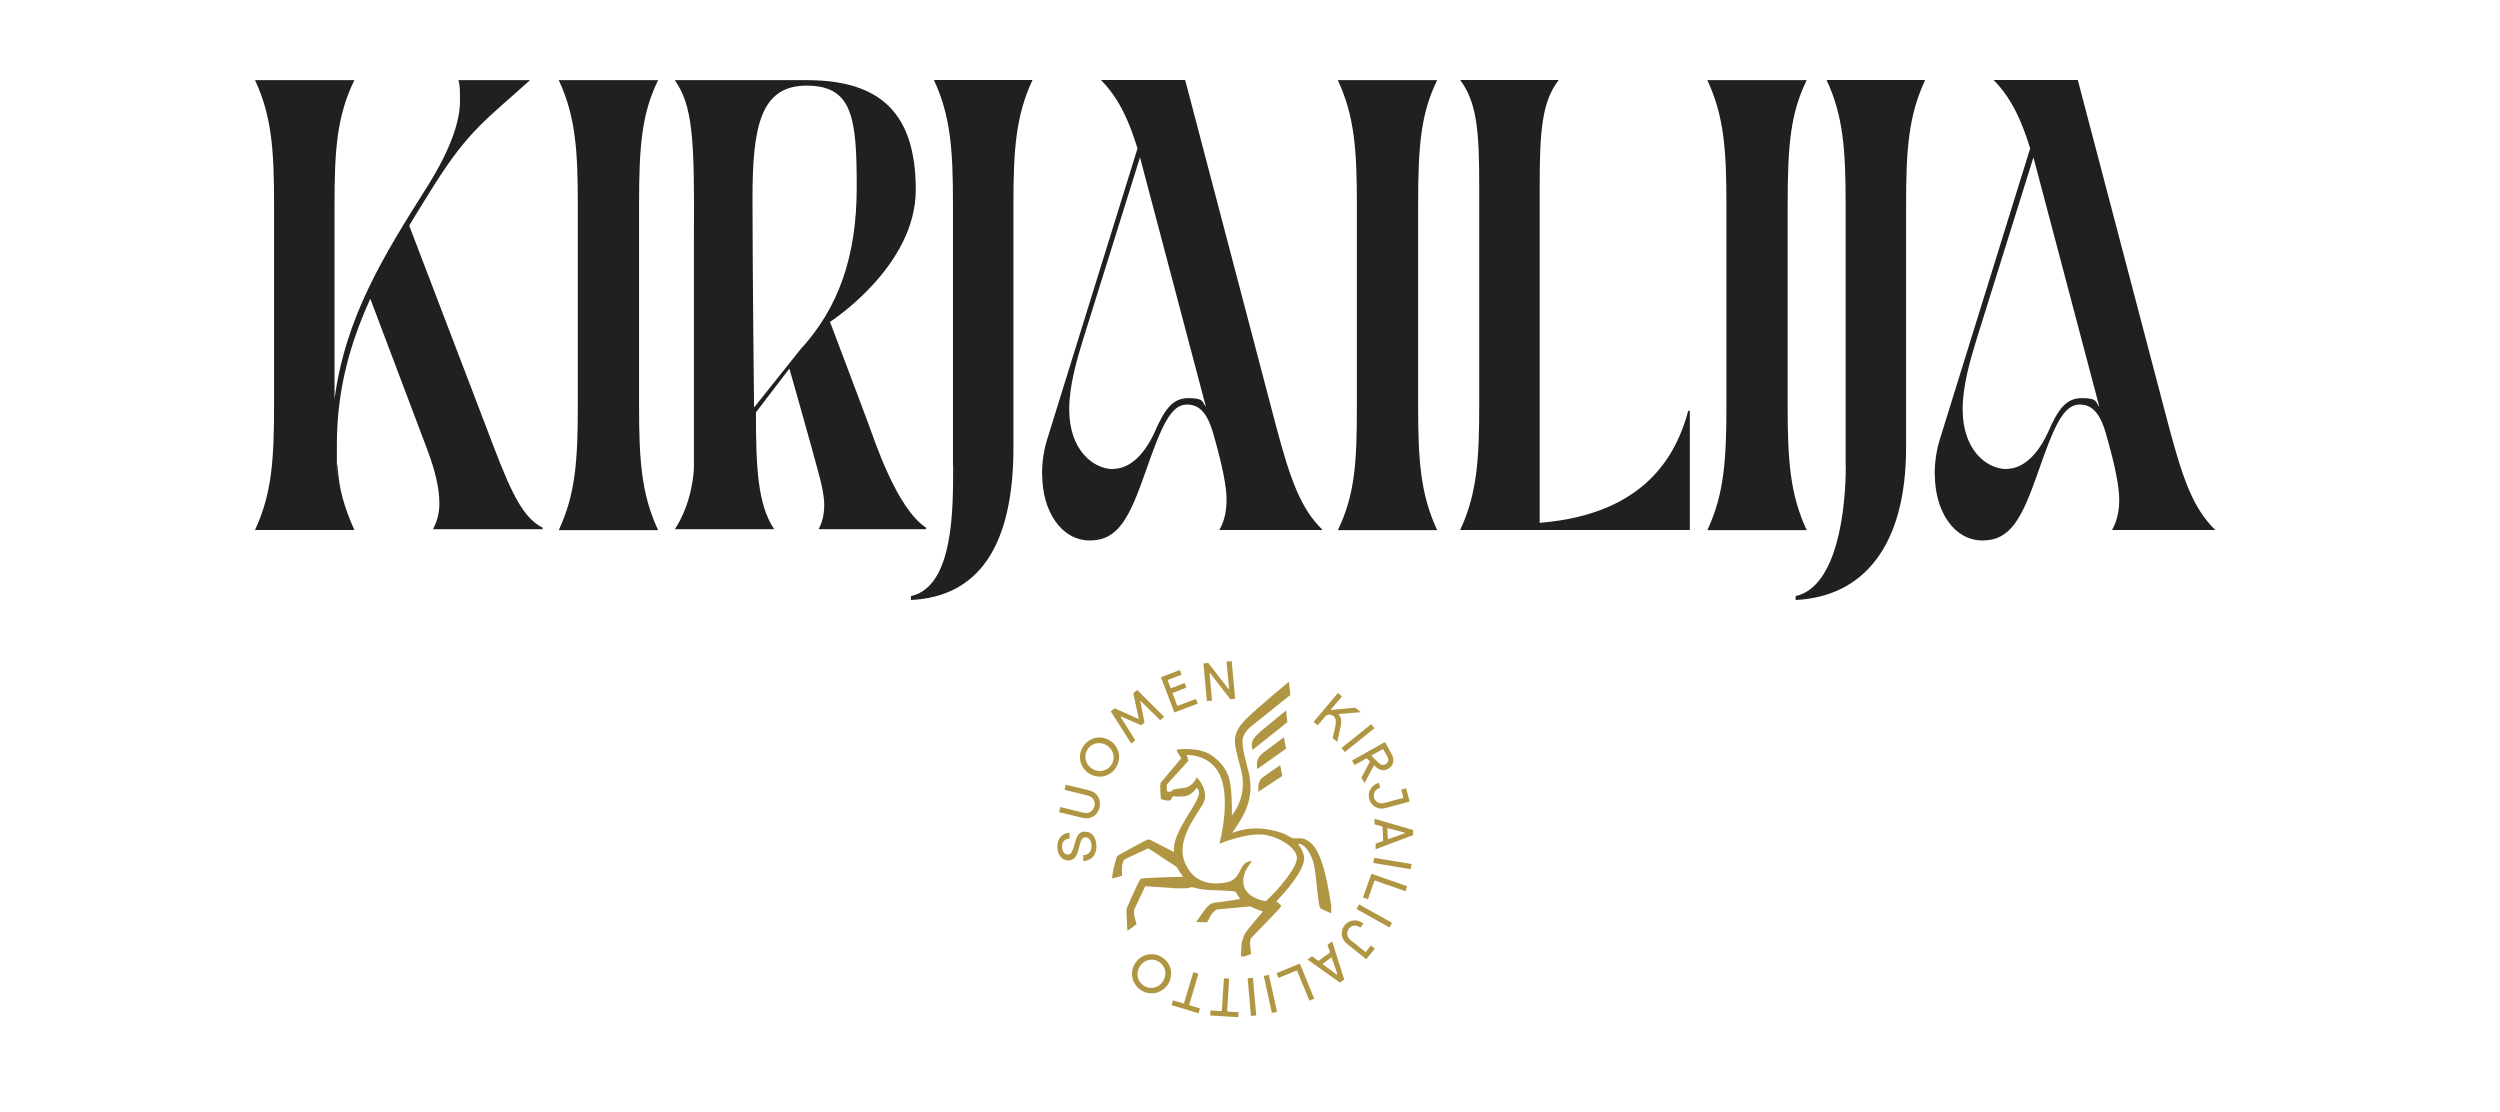 <?xml version="1.0" encoding="UTF-8"?> <svg xmlns="http://www.w3.org/2000/svg" xmlns:xlink="http://www.w3.org/1999/xlink" id="Layer_1" width="1600" height="712" version="1.1" viewBox="0 0 1600 712"><defs><style> .st0 { fill: none; } .st1 { fill: #b09642; } .st2 { clip-path: url(#clippath-1); } .st3 { clip-path: url(#clippath-2); } .st4 { fill: #202020; } .st5 { clip-path: url(#clippath); } </style><clipPath id="clippath"><path class="st0" d="M808.6,466.5c-4.5,3.9-6.2,5.8-6.8,7.2-1.3,3.2-.4,4.9-.1,6.2l22.2-17.7-.8-7.5-14.4,11.8h0Z"></path></clipPath><clipPath id="clippath-1"><path class="st0" d="M809,481.3c-2.8,2.1-3.6,3.5-4,4.8-.8,2.4-.7,3.8-.3,6.1l18.4-13.1-1.4-7.3-12.6,9.5h0Z"></path></clipPath><clipPath id="clippath-2"><path class="st0" d="M809.8,496.3c-2.8,1.9-3.1,2.6-3.5,3.4-1.2,2.2-.9,4.2-1.1,7.1l15.5-10.2-1.4-6.9-9.5,6.6h0Z"></path></clipPath></defs><g><g id="Layer_11" data-name="Layer_1"><path class="st1" d="M747.3,506.6c-.9-.2-.5-4.5-.5-4.5l13.8-15.2-1.1-3.7s14.1-.8,20.7,11.8c8.2,15.8.2,45,.2,45,0,0,18.1-7.5,29.1-5.7,11.5,2,20.1,9.2,20.5,14.3.4,5.1-6.8,13.8-9.9,17.7-3.8,4.7-10,10.5-10,10.5,0,0-16-2.1-14.3-14.7.4-2.8,1.4-5.1,2.6-6.9,1.5-2.5,3.1-4.2,2.7-4.1-.4,0-4-.2-6.3,3.9-1.8,3.2-2.8,6.5-6.4,8.5-1.2.8-4.6,1.6-7.7,1.8-6.6.5-17.6-.5-22.7-14.1-5-13.3,6.8-28.2,11.7-36.3,5.1-8.5-3.8-17.5-3.8-17.5,0,0-2.2,6-7.9,6.8-5.8.8-7.2,1.1-7.2,1.1,0,0-.6,1.4-2.4,1.4s-.7,0-1-.1M797.1,460.6c-10.1,10.4-7,15.4-2.7,32.6,4.3,17.1-6,28.6-6,28.6v-6.8c-.6-12.3,0-22.8-13.3-31.8-7.8-5.3-22.2-3.7-22.2-3.3s3.1,5.4,3.1,5.4c0,0-12,14.2-13,15.5-1,1.3,0,10.6,0,10.6,0,0,4,1.4,5.5.9,1.5-.5,2-2.7,2-2.7,0,0,3.5.5,7.8,0s7.4-5.2,7.4-5.2c0,0,.4-.7,1.4,1.4,2.9,6.2-17.4,25.6-15.7,39.5l-12.8-6.5c-1.1-.5-2.8-2-4.3-1.4-1.5.6-19,10-19.4,10.6-.4.7-3.4,11.3-3.1,14.2,0,0,4.6-1.1,6.3-1.7v-6.3c.1,0,.8-3.5,1.2-3.9.4-.4,15.6-7.4,15.6-7.4,0,0,14.5,9.6,17.1,11.2.4.2,1,.6,1.3,1.1,1.4,2.6,3.9,5.9,3.9,5.9,0,0-25.6.6-27,1.3-1.4.6-8.9,18.8-9.2,19.2-.2.4.3,12.8.6,14.1,0,.1,5.8-4.2,5.8-4.2l-1.6-5.7v-3.4c-.1,0,7.2-15.2,7.2-15.2,0,0,15.4.9,18.9,1.3,1.7.1,6.8,0,7.7,0s3.2-.8,3.2-.8c0,0,5.5,1.9,13.1,2,6.8.1,12.5.6,13.7.7,1.9.1,1.5,1.9,4.2,4.8-2.6.8-15.8,2.5-16.9,2.6-2.2.4-3.1,1.6-4.4,2.7-.8.7-7,9.6-7,9.6,0,0,6.7.2,6.9.2.4-.1,2.4-4.4,3.1-5.4.3-.4,2.9-2.8,2.9-2.8l21.8-2c3.8,2,8.1,3.2,8.1,3.2,0,0-10.1,11.9-11.1,13.5-1.4,2.2-2.3,6-2.5,6.5-.2.9-.5,6.7-.5,8.8h2.2l4.3-1.5s-.7-6-.7-6.8c0-.7.1-2.6.7-3.4.4-.6,18.8-19.2,19.2-20.3.4-1-3.2-3.1-3-3.3,5.3-5.5,18.8-20.4,17.7-28.5,0,0-.5-3.8-3.6-7.8-.7-1.1,4.5-1.1,8.7,8.8,2.3,5.3,2.9,18.4,4,26.1.4,3.1.7,5.6,1.8,6.2,2,1,5.1,2.3,6.5,2.9v-4.8c-1.6-10.1-3.6-22.4-7.6-32-3-7.2-7.7-11.4-12.9-11.2-5.5.2-4-.1-6.8-1.4-1.5-.9-3.2-1.7-5.2-2.3-17.1-5.7-29.4-.2-29.4-.2l-1.5.4s6.5-9,8.9-15.2c4.6-11.4,2.6-20.3.7-27.4s-2.5-10-2.8-12.5c-.3-2.8-.5-5,.9-7.8.7-1.4,1.9-3.2,4.9-5.6,9.6-7.7,24.6-19.7,24.6-19.7l-.9-8.5s-21.3,17.6-28.2,24.6"></path><g class="st5"><path class="st1" d="M799.4,453.6h25.6v27.4h-25.6v-27.4Z"></path></g><g class="st2"><path class="st1" d="M803,470.7h21.1v22.5h-21.1v-22.5Z"></path></g><g class="st3"><path class="st1" d="M803.9,488.6h17.8v19.3h-17.8v-19.3Z"></path></g></g><path id="Layer_2" class="st1" d="M848.1,458.5c1.1-1.3,3.5-1.7,5.3-.2,1.7,1.4,1.7,3.5,1.2,6.5-.5,2.6-1.1,4.9-1.7,7.5l2.9,2.5c.7-3.1,1.4-5.9,2-8.9.8-3.7,1.1-6.6-1.3-8.9l14.4-1.2-3.5-2.9-15.9,1.5,7.4-8.7-2.6-2.2-15.6,18.5,2.6,2.2,4.9-5.7h0ZM766.6,450.4l-1.2-3.1-11.5,4.4c-.2,0-.4,0-.5-.2l-3-8,8.9-3.4-1.1-3-8.9,3.4-1.9-4.9c0-.2,0-.4.2-.5l8.6-3.3-1.1-3-12.1,4.6,8.6,22.6,15-5.7h0ZM872.4,574.4l3.1,1.1,4.1-11.7c0-.2.3-.3.5-.2l19.4,6.8,1.1-3.2-22.9-8-5.4,15.2h0ZM697,505.8l-14.9-3.6-.8,3.3,14.7,3.6c3.7.9,5.2,3.7,4.4,6.9-.8,3.2-3.4,5-7.1,4.1l-14.7-3.6-.8,3.3,14.9,3.6c5.5,1.3,9.8-1.6,11-6.6s-1.3-9.6-6.7-11h0ZM694.3,532.2c-3.8.2-5,2.3-6.5,7.8-1.4,4.8-2.1,6.8-4.1,6.9-2.7.1-3.9-2.2-4-4.8-.1-3.2,1.7-5.3,4.8-5.4v-3.8c-5.2.4-8,4.3-7.8,9.5.2,4.7,3,8.2,6.9,8.3,4.1-.2,5.5-2.5,6.9-8,1.3-5.1,1.9-6.7,4.2-6.8,2.4,0,3.7,2.1,3.9,5.3.1,3.2-1.4,5.8-5.3,6.1v3.8c5.5-.3,8.6-4.1,8.4-9.9-.2-5-2.6-9-7.3-8.9h0ZM858.6,478.7l18.9-15.2,2.1,2.6-18.9,15.2-2.1-2.6ZM866.8,489.7l7.8-4.4,2.2,2-5.5,10.4,2,3.5,6.1-11.5,1.1,1.1c2.5,2.3,5.2,2.8,7.9,1.3,3.4-1.9,4.3-5.8,2.4-9.2l-4.4-8-21.1,11.8,1.6,2.9h0ZM884.9,479.6c.2,0,.4,0,.5.1l2.6,4.7c1,1.9.6,3.7-1.2,4.7-1.4.8-2.8.7-4.5-.9-1.5-1.5-3.1-3.1-4.7-4.6l7.3-4.1h0ZM897.8,510.7l-12.2,3.3c-2.8.7-5.5-.8-6.2-3.5-.8-2.8.8-5.5,3.9-6.3l-.8-3.2c-4.8,1.3-7.4,5.7-6.2,10.3,1.2,4.5,5.8,7.2,10.3,5.9l15.6-4.2-2.3-8.5-3.1.8,1.3,4.8c0,.2,0,.4-.2.5h0ZM879.9,527.6l4.9,1.4.4,9.2-4.8,1.7v3.6c.1,0,24-9,24-9v-3.3c-.1,0-24.7-7.2-24.7-7.2v3.6h.2ZM898.8,532.8c.4.1.4.5,0,.6l-10.6,3.7-.3-7.1,10.9,2.8h0ZM878.9,552.3l.6-3.3,23.9,4-.6,3.3-23.9-4ZM808.8,624.6l3.3-.7,5.2,23.7-3.3.7-5.2-23.7ZM849.6,604.7l1.6,4.9-7.4,5.4-4.1-3-2.9,2.1,20.8,14.8,2.7-2-7.7-24.4-2.9,2.1h0ZM855.4,623.7l-9-6.8,5.8-4.2,3.7,10.6c.1.4-.2.6-.5.4h0ZM710.3,473.9c-5.9-3.7-13.5-1.9-17.2,4-3.7,5.9-1.9,13.5,4,17.2,6,3.7,13.5,2,17.2-4s1.9-13.5-4-17.2h0ZM711.4,489.3c-2.7,4.3-8.1,5.4-12.4,2.7-4.3-2.7-5.7-8-3-12.3,2.7-4.3,8-5.3,12.3-2.7,4.3,2.7,5.8,8,3.1,12.3h0ZM874.4,609.2c-.1.2-.4.2-.5.1l-9.8-7.9c-2.2-1.8-2.5-4.9-.8-7.1,1.8-2.3,4.9-2.5,7.3-.6l2-2.6c-3.8-3.1-9-2.7-12,1-2.9,3.6-2.4,8.8,1.2,11.7,0,0,0,0,0,0l12.6,10.1,5.5-6.8-2.5-2-3.1,3.9h0ZM785.4,646.9l1.3-20.6-3.4-.2-1.3,20.6c0,.2-.2.4-.4.4l-6.9-.4-.2,3.2,18,1.1.2-3.2-6.9-.4c-.2,0-.4-.2-.4-.4h0ZM817,622.9l1.2,3,11.5-4.7c.2,0,.4,0,.5.2l7.8,19,3.1-1.3-9.2-22.4s-14.9,6.1-14.9,6.1ZM798.5,626.1l3.4-.3,2.1,24.1-3.4.3-2.1-24.1ZM774.1,430.8c0-.2.1-.3.3-.1l13,16.8,3.1-.3-2.2-24.1-3.3.3,1.6,17.6c0,.2-.2.3-.3,0l-13-16.7-3.1.3,2.2,24.1,3.3-.3s-1.6-17.7-1.6-17.7ZM868.2,581.7l1.6-2.9,21.1,11.8-1.6,3-21.1-11.8ZM717.4,458.8c-.1-.2,0-.3.2-.2l12.8,5.6,2.1-1.7-2.7-13.7c0-.2,0-.3.2-.2l12.5,12.3,2.6-2.1-17.3-17.2-2.5,2,3.5,16.3c0,.2,0,.3-.2.2l-15.2-6.8-2.5,2,13.1,20.6,2.6-2.1-9.3-14.8h0ZM743.6,612.6c-5.9-3.7-13.5-1.9-17.2,4-3.7,5.9-1.9,13.5,4,17.2,5.9,3.7,13.5,1.9,17.2-4,3.7-6,2-13.5-4-17.2h0ZM744.4,627.9c-2.7,4.3-8,5.7-12.3,3-4.3-2.7-5.3-8-2.7-12.3,2.7-4.3,8-5.8,12.3-3.1,4.3,2.7,5.4,8.1,2.7,12.4h0ZM761.1,643l5.9-19.8-3.3-1-5.9,19.8c0,.2-.3.3-.5.2l-6.6-2-.9,3.1,17.3,5.2.9-3.1-6.6-2c-.2,0-.4-.3-.3-.5h0Z"></path></g><g><path class="st4" d="M175.4,259.9v-129.2c0-34.6-1.5-56.5-12.2-79.4h63.6c-11.2,22.9-12.7,44.8-12.7,79.4v124.6c7.1-52.4,31-91.1,60-136.9,14.8-23.9,20.3-41.2,20.3-53.9s-.5-9.7-1-13.2h45.8c-27.5,24.9-38.7,31.5-61,66.6-5.6,9.2-11.2,17.8-16.3,26.5l48.8,127.7c13.7,36.1,21.9,58.5,36.6,65.6v1h-70.2c2.5-4.6,4.1-10.2,4.1-16.3,0-9.7-2.5-20.9-8.1-35.6l-36.1-95.6c-12.7,28-21.4,57.5-21.4,93.6s0,8.6.5,12.7c.5,15.3,4.6,28,10.7,41.7h-63.6c10.7-22.9,12.2-44.8,12.2-79.4Z"></path><path class="st4" d="M369.8,259.9v-129.2c0-34.6-1.5-56.5-12.2-79.4h63.6c-10.2,20.9-12.2,40.7-12.2,79.4v129.2c0,34.6,1.5,56.5,12.2,79.4h-63.6c10.7-22.9,12.2-44.8,12.2-79.4Z"></path><path class="st4" d="M592.6,337.7v1h-68.7c2.5-4.6,3.6-9.7,3.6-15.8,0-9.2-4.6-23.4-8.1-36.6-3.6-13.2-14.2-50.4-14.2-50.4l-21.4,28c0,34.6,1,59,11.7,74.8h-63.6c10.7-16.3,12.2-35.6,12.2-39.7v-147.5c.5-64.6-1-83.9-12.2-100.2h84.5c46.8,0,69.7,20.9,69.7,70.2s-54.9,84.5-54.9,84.5c0,0,21.4,56.5,24.9,66.1,3.6,9.7,17.8,53.4,36.6,65.6ZM512.2,223.7c24.4-26.5,36.1-59.5,36.1-103.8s-2.5-65.1-32.1-65.1-34.6,26.5-34.6,72.2,1,133.8,1,133.8"></path><path class="st4" d="M609.9,298v-167.4c0-34.6-1.5-56.5-12.2-79.4h63.1c-10.7,22.9-12.2,44.8-12.2,79.4v155.7c0,64.1-22.9,95.6-65.6,97.7v-2.5c27.5-6.1,27-56.5,27-83.4Z"></path><path class="st4" d="M666.9,303.6c0-7.6,1-15.3,3.6-23.4l57.5-185.2c-4.6-14.8-10.7-31-23.4-43.8h53.9l58,220.8c9.2,34.6,15.8,53.4,30,67.2h-66.1c3.1-5.6,4.6-11.7,4.6-19.3s-2-19.8-8.6-42.7c-4.1-14.2-9.7-18.3-16.8-18.3-10.2,0-16.3,13.7-26.5,43.2-10.2,29-17.3,43.8-35.6,43.8s-30.5-18.8-30.5-42.2ZM712.2,300.1c9.2,0,18.8-6.6,26.5-22.9,6.6-15.3,11.7-22.4,21.9-22.4s8.6,2.5,11.2,5.6l-42.2-159.7-36.1,115.5c-4.6,14.8-9.2,31-9.2,45.8,0,26.5,15.8,38.2,28,38.2Z"></path><path class="st4" d="M868.4,259.9v-129.2c0-34.6-1.5-56.5-12.2-79.4h63.6c-10.2,20.9-12.2,40.7-12.2,79.4v129.2c0,34.6,1.5,56.5,12.2,79.4h-63.6c11.2-22.9,12.2-44.8,12.2-79.4Z"></path><path class="st4" d="M946.7,259.9V118.4c0-34.6-1.5-52.9-12.2-67.2h63.1c-10.7,13.7-12.2,32.6-12.2,67.2v216.2c69.7-5.6,88-45.8,95.1-71.7h1v76.3h-147c10.7-22.9,12.2-44.8,12.2-79.4Z"></path><path class="st4" d="M1104.9,259.9v-129.2c0-34.6-1.5-56.5-12.2-79.4h63.6c-10.2,20.9-12.2,40.7-12.2,79.4v129.2c0,34.6,1.5,56.5,12.2,79.4h-63.6c10.7-22.9,12.2-44.8,12.2-79.4Z"></path><path class="st4" d="M1181.2,298v-167.4c0-34.6-1.5-56.5-12.2-79.4h63.1c-10.7,22.9-12.2,44.8-12.2,79.4v155.7c0,64.1-28,95.6-70.7,97.7v-2.5c27-6.1,32.1-56.5,32.1-83.4Z"></path><path class="st4" d="M1238.2,303.6c0-7.6,1-15.3,3.6-23.4l57.5-185.2c-4.6-14.8-10.7-31-23.4-43.8h53.9l58,220.8c9.2,34.6,15.8,53.4,30,67.2h-66.1c3.1-5.6,4.6-11.7,4.6-19.3s-2-19.8-8.6-42.7c-4.1-14.2-9.7-18.3-16.8-18.3-10.2,0-16.3,13.7-26.5,43.2-10.2,29-17.3,43.8-35.6,43.8s-30.5-18.8-30.5-42.2ZM1284,300.1c9.2,0,18.8-6.6,26.5-22.9,6.6-15.3,11.7-22.4,21.9-22.4s8.6,2.5,11.2,5.6l-42.2-159.7-36.1,115.5c-4.6,14.8-9.2,31-9.2,45.8,0,26.5,15.8,38.2,28,38.2Z"></path></g></svg> 